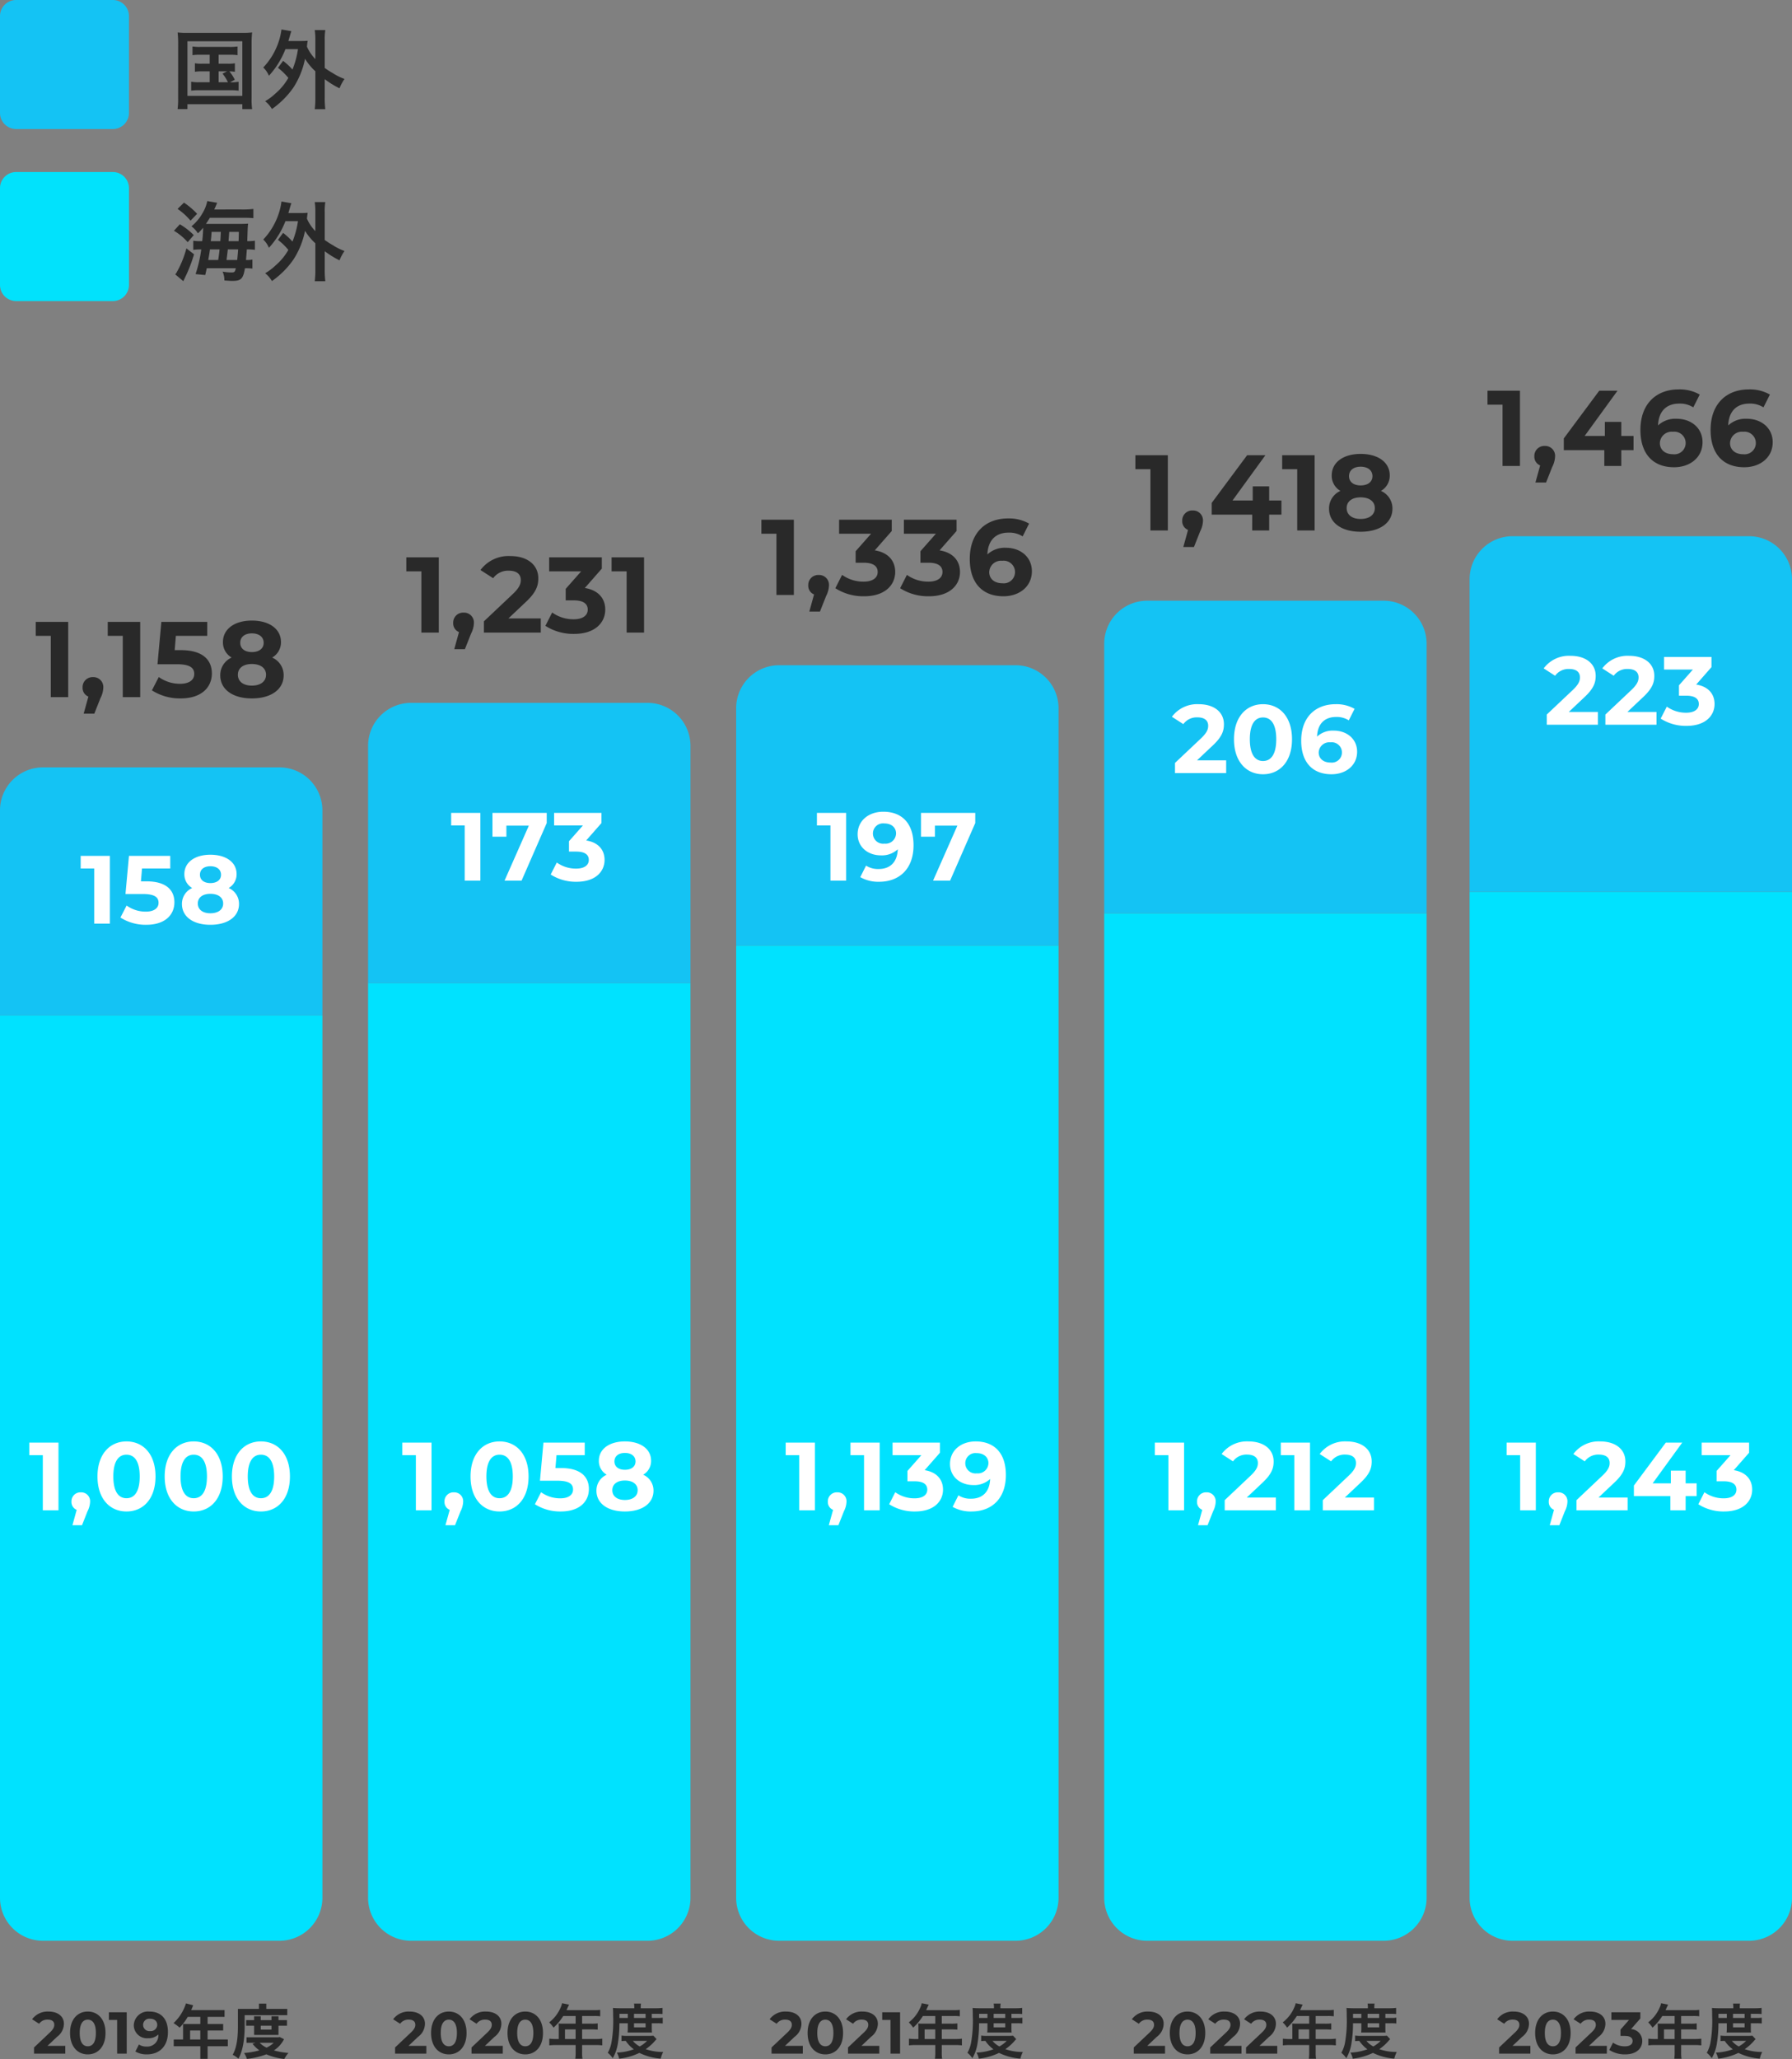 <svg xmlns="http://www.w3.org/2000/svg" width="333.5" height="382.99" viewBox="0 0 333.5 382.99">
  <rect x="0" y="0" width="333.5" height="382.99" fill="#808080" stroke="none"/>
  <g id="number-of-patent-rights-held-sp" transform="translate(-12183 -15850.895)">
    <path id="パス_28318" data-name="パス 28318" d="M-21.164-1.452l1.771-1.672a3.072,3.072,0,0,0,1.287-2.431c0-1.4-1.144-2.277-2.86-2.277A3.576,3.576,0,0,0-24.024-6.4l1.3.836a1.883,1.883,0,0,1,1.595-.77c.814,0,1.232.352,1.232.957,0,.374-.121.77-.8,1.419l-2.97,2.805V0h5.819V-1.452Zm7.5,1.584c1.9,0,3.3-1.441,3.3-3.982s-1.4-3.982-3.3-3.982-3.3,1.441-3.3,3.982S-15.554.132-13.662.132Zm0-1.507c-.88,0-1.5-.726-1.5-2.475s.616-2.475,1.5-2.475,1.507.726,1.507,2.475S-12.771-1.375-13.662-1.375ZM-9.735-7.7v1.43H-8.2V0h1.782V-7.7Zm7.546-.132A2.647,2.647,0,0,0-5.1-5.269a2.442,2.442,0,0,0,2.651,2.4A2.631,2.631,0,0,0-.539-3.564,2.053,2.053,0,0,1-2.706-1.32a2.49,2.49,0,0,1-1.441-.385L-4.807-.4A4.116,4.116,0,0,0-2.673.132c2.332,0,3.927-1.485,3.927-4.147C1.254-6.5-.055-7.832-2.189-7.832Zm.132,3.63A1.161,1.161,0,0,1-3.366-5.357,1.151,1.151,0,0,1-2.079-6.5c.847,0,1.342.484,1.342,1.144A1.2,1.2,0,0,1-2.057-4.2ZM5.379-2.64V-4.312h1.9V-2.64Zm7.018,0H8.635V-4.312h2.9v-1.21h-2.9v-1.32h3.157V-8.107H5.577a7.023,7.023,0,0,0,.363-.9L4.609-9.35A8.483,8.483,0,0,1,2.3-5.687a10.124,10.124,0,0,1,1.133.847,9.886,9.886,0,0,0,1.5-2H7.282v1.32H4.07V-2.64H2.332v1.254h4.95V.968H8.635V-1.386H12.4Zm3.135-4.521h7.931V-8.327H19.558v-.979H18.194v.979H14.278v3.08c0,1.606-.066,3.894-.979,5.456a4.763,4.763,0,0,1,1.067.715c1-1.694,1.166-4.389,1.166-6.171ZM20.526-5.2v.726h-2V-5.2Zm1.3,1.716V-5.2h1.584V-6.237H21.824v-.726h-1.3v.726h-2v-.726H17.292v.726H15.807V-5.2h1.485v1.716Zm-.891,1.463a5,5,0,0,1-1.32.9,4.4,4.4,0,0,1-1.287-.9ZM22.044-3.1l-.231.055H15.884v1.023h1.639l-.517.187A5.555,5.555,0,0,0,18.271-.616a14.924,14.924,0,0,1-2.849.495,4.411,4.411,0,0,1,.528,1.1A14.909,14.909,0,0,0,19.569.121,11.616,11.616,0,0,0,22.913.99a5.211,5.211,0,0,1,.77-1.122,14.54,14.54,0,0,1-2.706-.473A5.394,5.394,0,0,0,22.858-2.7Z" transform="translate(12213 16232.895)" fill="#292929"/>
    <path id="パス_28319" data-name="パス 28319" d="M-23.35-14v2.6h2.8V0h3.24V-14ZM-12.69-3.72A1.853,1.853,0,0,0-14.63-1.8,1.735,1.735,0,0,0-13.55-.1l-.88,3.18h1.98L-11.31.2a4.65,4.65,0,0,0,.54-2A1.837,1.837,0,0,0-12.69-3.72ZM-9.95-14v2.6h2.8V0h3.24V-14ZM3.65-8.74H2.51l.22-2.66H8.57V-14H.03L-.69-6.12H2.89c2.54,0,3.26.72,3.26,1.82,0,1.14-1,1.82-2.62,1.82A6.738,6.738,0,0,1-.45-3.74L-1.73-1.26A9.674,9.674,0,0,0,3.61.24c4,0,5.82-2.16,5.82-4.64S7.79-8.74,3.65-8.74Zm17,1.38a3.251,3.251,0,0,0,1.64-2.88c0-2.46-2.2-4-5.42-4-3.18,0-5.38,1.54-5.38,4a3.234,3.234,0,0,0,1.62,2.88,3.559,3.559,0,0,0-2.12,3.3c0,2.64,2.34,4.3,5.88,4.3,3.56,0,5.92-1.66,5.92-4.3A3.546,3.546,0,0,0,20.65-7.36Zm-3.78-4.5c1.32,0,2.2.66,2.2,1.76,0,1.06-.86,1.72-2.2,1.72-1.32,0-2.16-.66-2.16-1.72C14.71-11.2,15.57-11.86,16.87-11.86Zm0,9.72c-1.6,0-2.6-.78-2.6-2.02s1-2,2.6-2c1.62,0,2.64.76,2.64,2S18.49-2.14,16.87-2.14Z" transform="translate(12213 15980.567)" fill="#292929"/>
    <path id="パス_28320" data-name="パス 28320" d="M0,0H60V164.131a8,8,0,0,1-8,8H8a8,8,0,0,1-8-8Z" transform="translate(12183 16039.764)" fill="#00e2ff"/>
    <path id="パス_28321" data-name="パス 28321" d="M8,0H52a8,8,0,0,1,8,8V46.131H0V8A8,8,0,0,1,8,0Z" transform="translate(12183 15993.633)" fill="#14c3f4"/>
    <path id="パス_28322" data-name="パス 28322" d="M-14.985-12.6v2.34h2.52V0h2.916V-12.6Zm12.24,4.734H-3.771l.2-2.394H1.683V-12.6H-6l-.648,7.092h3.222c2.286,0,2.934.648,2.934,1.638,0,1.026-.9,1.638-2.358,1.638A6.064,6.064,0,0,1-6.435-3.366L-7.587-1.134A8.707,8.707,0,0,0-2.781.216c3.6,0,5.238-1.944,5.238-4.176S.981-7.866-2.745-7.866Zm15.3,1.242a2.926,2.926,0,0,0,1.476-2.592c0-2.214-1.98-3.6-4.878-3.6-2.862,0-4.842,1.386-4.842,3.6A2.91,2.91,0,0,0,5.769-6.624a3.2,3.2,0,0,0-1.908,2.97c0,2.376,2.106,3.87,5.292,3.87,3.2,0,5.328-1.494,5.328-3.87A3.191,3.191,0,0,0,12.555-6.624Zm-3.4-4.05c1.188,0,1.98.594,1.98,1.584,0,.954-.774,1.548-1.98,1.548-1.188,0-1.944-.594-1.944-1.548C7.209-10.08,7.983-10.674,9.153-10.674Zm0,8.748c-1.44,0-2.34-.7-2.34-1.818s.9-1.8,2.34-1.8c1.458,0,2.376.684,2.376,1.8S10.611-1.926,9.153-1.926Z" transform="translate(12213 16022.698)" fill="#fff"/>
    <path id="パス_28323" data-name="パス 28323" d="M-24.552-12.6v2.34h2.52V0h2.916V-12.6Zm9.594,9.252A1.668,1.668,0,0,0-16.7-1.62a1.562,1.562,0,0,0,.972,1.53l-.792,2.862h1.782L-13.716.18a4.185,4.185,0,0,0,.486-1.8A1.654,1.654,0,0,0-14.958-3.348Zm8.5,3.564c3.114,0,5.4-2.358,5.4-6.516s-2.286-6.516-5.4-6.516c-3.1,0-5.4,2.358-5.4,6.516S-9.558.216-6.462.216Zm0-2.466C-7.9-2.25-8.91-3.438-8.91-6.3s1.008-4.05,2.448-4.05C-5-10.35-4-9.162-4-6.3S-5-2.25-6.462-2.25ZM6.048.216c3.114,0,5.4-2.358,5.4-6.516s-2.286-6.516-5.4-6.516c-3.1,0-5.4,2.358-5.4,6.516S2.952.216,6.048.216Zm0-2.466C4.608-2.25,3.6-3.438,3.6-6.3s1.008-4.05,2.448-4.05c1.458,0,2.466,1.188,2.466,4.05S7.506-2.25,6.048-2.25ZM18.558.216c3.114,0,5.4-2.358,5.4-6.516s-2.286-6.516-5.4-6.516c-3.1,0-5.4,2.358-5.4,6.516S15.462.216,18.558.216Zm0-2.466c-1.44,0-2.448-1.188-2.448-4.05s1.008-4.05,2.448-4.05c1.458,0,2.466,1.188,2.466,4.05S20.016-2.25,18.558-2.25Z" transform="translate(12213 16131.829)" fill="#fff"/>
    <path id="パス_28324" data-name="パス 28324" d="M-22.473-1.452-20.7-3.124a3.072,3.072,0,0,0,1.287-2.431c0-1.4-1.144-2.277-2.86-2.277A3.576,3.576,0,0,0-25.333-6.4l1.3.836a1.883,1.883,0,0,1,1.595-.77c.814,0,1.232.352,1.232.957,0,.374-.121.77-.8,1.419l-2.97,2.805V0h5.819V-1.452Zm7.5,1.584c1.9,0,3.3-1.441,3.3-3.982s-1.4-3.982-3.3-3.982-3.3,1.441-3.3,3.982S-16.863.132-14.971.132Zm0-1.507c-.88,0-1.5-.726-1.5-2.475s.616-2.475,1.5-2.475,1.507.726,1.507,2.475S-14.08-1.375-14.971-1.375Zm6.721-.077,1.771-1.672A3.072,3.072,0,0,0-5.192-5.555c0-1.4-1.144-2.277-2.86-2.277A3.576,3.576,0,0,0-11.11-6.4l1.3.836a1.883,1.883,0,0,1,1.6-.77c.814,0,1.232.352,1.232.957,0,.374-.121.77-.8,1.419l-2.97,2.805V0h5.819V-1.452ZM-.748.132c1.9,0,3.3-1.441,3.3-3.982s-1.4-3.982-3.3-3.982-3.3,1.441-3.3,3.982S-2.64.132-.748.132Zm0-1.507c-.88,0-1.5-.726-1.5-2.475s.616-2.475,1.5-2.475S.759-5.6.759-3.85.143-1.375-.748-1.375ZM5.489-2.728H4.928a9.219,9.219,0,0,1-1.2-.066V-1.54a9.46,9.46,0,0,1,1.2-.066h3.7V-.253a8.017,8.017,0,0,1-.066,1.2H9.9A6.624,6.624,0,0,1,9.834-.231V-1.606h2.552a9.338,9.338,0,0,1,1.2.066V-2.794a8.985,8.985,0,0,1-1.2.066H9.834V-4.51h1.8a10.352,10.352,0,0,1,1.1.044V-5.632a8.075,8.075,0,0,1-1.133.055H9.834v-1.43h2.244a8.1,8.1,0,0,1,1.122.055v-1.2a7.811,7.811,0,0,1-1.122.055H6.93c.2-.429.308-.66.319-.693.077-.165.1-.2.165-.33L6.1-9.383a3.177,3.177,0,0,1-.264.8A6.828,6.828,0,0,1,3.7-5.819a4.815,4.815,0,0,1,.814.979A10.143,10.143,0,0,0,6.325-7.007h2.3v1.43h-2.4c-.3,0-.539-.011-.77-.033a6.039,6.039,0,0,1,.033.638Zm1.155,0V-4.51h1.98v1.782ZM18.337-5.654V-4.62a6.486,6.486,0,0,1-.044.693c.2-.011.341-.011.77-.011h3.058c.44,0,.462,0,.715.011A6.084,6.084,0,0,1,22.8-4.62V-5.654h1.056a6.964,6.964,0,0,1,.979.044V-6.7a5.943,5.943,0,0,1-.979.055H22.8v-.77h.847a11.361,11.361,0,0,1,1.155.044V-8.514a9.939,9.939,0,0,1-1.331.066H20.746v-.231a2.644,2.644,0,0,1,.055-.638H19.492a3.7,3.7,0,0,1,.055.627v.242H16.808c-.473,0-.858-.022-1.243-.055.033.4.044.682.044,1.5a23.465,23.465,0,0,1-.319,4.961,5.958,5.958,0,0,1-.682,1.881A4.545,4.545,0,0,1,15.532.847a7.92,7.92,0,0,0,.935-2.618,22.817,22.817,0,0,0,.308-3.883Zm-1.551-.99v-.77h1.551v.77Zm2.706,0v-.77h2.156v.77Zm0,.99h2.156v.759H19.492ZM23.1-3.344c-.264.022-.462.033-.913.033H18.348a7.646,7.646,0,0,1-1.177-.055v1.034c.231-.022.4-.033.781-.044a6.378,6.378,0,0,0,1.5,1.562A10.4,10.4,0,0,1,16.3-.2,3.741,3.741,0,0,1,16.731.935,11.849,11.849,0,0,0,20.493-.143,10.928,10.928,0,0,0,24.464.924a5.38,5.38,0,0,1,.462-1.243A9.667,9.667,0,0,1,21.67-.836a9.006,9.006,0,0,0,1.815-1.65c.1-.11.11-.121.209-.22Zm-1.177.968a6.2,6.2,0,0,1-1.364,1.034,4.317,4.317,0,0,1-1.276-1.034Z" transform="translate(12281.5 16232.895)" fill="#292929"/>
    <path id="パス_28325" data-name="パス 28325" d="M-22.88-14v2.6h2.8V0h3.24V-14ZM-12.22-3.72A1.853,1.853,0,0,0-14.16-1.8,1.735,1.735,0,0,0-13.08-.1l-.88,3.18h1.98L-10.84.2a4.65,4.65,0,0,0,.54-2A1.837,1.837,0,0,0-12.22-3.72Zm8.34,1.08L-.66-5.68C1.3-7.5,1.68-8.74,1.68-10.1c0-2.54-2.08-4.14-5.2-4.14a6.5,6.5,0,0,0-5.56,2.6l2.36,1.52a3.423,3.423,0,0,1,2.9-1.4c1.48,0,2.24.64,2.24,1.74,0,.68-.22,1.4-1.46,2.58l-5.4,5.1V0H2.14V-2.64ZM10.34-8.3l3.16-3.6V-14H3.7v2.6H9.66L6.78-8.14V-6H8.26c1.84,0,2.62.66,2.62,1.72,0,1.14-1,1.8-2.62,1.8a6.8,6.8,0,0,1-4-1.26L3-1.26A9.626,9.626,0,0,0,8.34.24c3.98,0,5.8-2.16,5.8-4.52C14.14-6.34,12.86-7.9,10.34-8.3ZM15.32-14v2.6h2.8V0h3.24V-14Z" transform="translate(12281.5 15968.567)" fill="#292929"/>
    <path id="パス_28326" data-name="パス 28326" d="M0,0H60V170.131a8,8,0,0,1-8,8H8a8,8,0,0,1-8-8Z" transform="translate(12251.5 16033.764)" fill="#00e2ff"/>
    <path id="パス_28327" data-name="パス 28327" d="M8,0H52a8,8,0,0,1,8,8V52.131H0V8A8,8,0,0,1,8,0Z" transform="translate(12251.5 15981.633)" fill="#14c3f4"/>
    <path id="パス_28328" data-name="パス 28328" d="M-14.535-12.6v2.34h2.52V0H-9.1V-12.6Zm7.686,0v4.428h2.592v-2.052H-.081L-4.6,0h3.168l4.68-10.71V-12.6ZM10.593-7.47l2.844-3.24V-12.6H4.617v2.34H9.981L7.389-7.326V-5.4H8.721c1.656,0,2.358.594,2.358,1.548,0,1.026-.9,1.62-2.358,1.62a6.119,6.119,0,0,1-3.6-1.134L3.987-1.134A8.663,8.663,0,0,0,8.793.216c3.582,0,5.22-1.944,5.22-4.068C14.013-5.706,12.861-7.11,10.593-7.47Z" transform="translate(12281.5 16014.698)" fill="#fff"/>
    <path id="パス_28329" data-name="パス 28329" d="M-23.625-12.6v2.34h2.52V0h2.916V-12.6Zm9.594,9.252A1.668,1.668,0,0,0-15.777-1.62a1.562,1.562,0,0,0,.972,1.53L-15.6,2.772h1.782L-12.789.18a4.185,4.185,0,0,0,.486-1.8A1.654,1.654,0,0,0-14.031-3.348Zm8.5,3.564c3.114,0,5.4-2.358,5.4-6.516s-2.286-6.516-5.4-6.516c-3.1,0-5.4,2.358-5.4,6.516S-8.631.216-5.535.216Zm0-2.466c-1.44,0-2.448-1.188-2.448-4.05s1.008-4.05,2.448-4.05c1.458,0,2.466,1.188,2.466,4.05S-4.077-2.25-5.535-2.25ZM5.895-7.866H4.869l.2-2.394h5.256V-12.6H2.637L1.989-5.508H5.211c2.286,0,2.934.648,2.934,1.638,0,1.026-.9,1.638-2.358,1.638A6.064,6.064,0,0,1,2.2-3.366L1.053-1.134A8.707,8.707,0,0,0,5.859.216c3.6,0,5.238-1.944,5.238-4.176S9.621-7.866,5.895-7.866Zm15.3,1.242a2.926,2.926,0,0,0,1.476-2.592c0-2.214-1.98-3.6-4.878-3.6-2.862,0-4.842,1.386-4.842,3.6a2.91,2.91,0,0,0,1.458,2.592A3.2,3.2,0,0,0,12.5-3.654c0,2.376,2.106,3.87,5.292,3.87,3.2,0,5.328-1.494,5.328-3.87A3.191,3.191,0,0,0,21.195-6.624Zm-3.4-4.05c1.188,0,1.98.594,1.98,1.584,0,.954-.774,1.548-1.98,1.548-1.188,0-1.944-.594-1.944-1.548C15.849-10.08,16.623-10.674,17.793-10.674Zm0,8.748c-1.44,0-2.34-.7-2.34-1.818s.9-1.8,2.34-1.8c1.458,0,2.376.684,2.376,1.8S19.251-1.926,17.793-1.926Z" transform="translate(12281.5 16131.829)" fill="#fff"/>
    <path id="パス_28330" data-name="パス 28330" d="M-20.906-1.452l1.771-1.672a3.072,3.072,0,0,0,1.287-2.431c0-1.4-1.144-2.277-2.86-2.277A3.576,3.576,0,0,0-23.766-6.4l1.3.836a1.883,1.883,0,0,1,1.595-.77c.814,0,1.232.352,1.232.957,0,.374-.121.77-.8,1.419l-2.97,2.805V0h5.819V-1.452ZM-13.4.132c1.9,0,3.3-1.441,3.3-3.982s-1.4-3.982-3.3-3.982-3.3,1.441-3.3,3.982S-15.3.132-13.4.132Zm0-1.507c-.88,0-1.5-.726-1.5-2.475s.616-2.475,1.5-2.475S-11.9-5.6-11.9-3.85-12.512-1.375-13.4-1.375Zm6.721-.077,1.771-1.672A3.072,3.072,0,0,0-3.625-5.555c0-1.4-1.144-2.277-2.86-2.277A3.576,3.576,0,0,0-9.543-6.4l1.3.836a1.883,1.883,0,0,1,1.6-.77c.814,0,1.232.352,1.232.957,0,.374-.121.77-.8,1.419l-2.97,2.805V0h5.819V-1.452ZM-2.811-7.7v1.43h1.54V0H.511V-7.7ZM3.921-2.728H3.361a9.219,9.219,0,0,1-1.2-.066V-1.54a9.46,9.46,0,0,1,1.2-.066h3.7V-.253a8.017,8.017,0,0,1-.066,1.2H8.333A6.624,6.624,0,0,1,8.267-.231V-1.606h2.552a9.338,9.338,0,0,1,1.2.066V-2.794a8.985,8.985,0,0,1-1.2.066H8.267V-4.51h1.8a10.352,10.352,0,0,1,1.1.044V-5.632a8.075,8.075,0,0,1-1.133.055H8.267v-1.43H10.51a8.1,8.1,0,0,1,1.122.055v-1.2A7.811,7.811,0,0,1,10.51-8.1H5.363c.2-.429.308-.66.319-.693.077-.165.1-.2.165-.33L4.537-9.383a3.177,3.177,0,0,1-.264.8A6.828,6.828,0,0,1,2.128-5.819a4.815,4.815,0,0,1,.814.979A10.143,10.143,0,0,0,4.758-7.007h2.3v1.43h-2.4c-.3,0-.539-.011-.77-.033a6.039,6.039,0,0,1,.033.638Zm1.155,0V-4.51h1.98v1.782ZM16.77-5.654V-4.62a6.486,6.486,0,0,1-.044.693c.2-.011.341-.011.77-.011h3.058c.44,0,.462,0,.715.011a6.084,6.084,0,0,1-.033-.693V-5.654h1.056a6.964,6.964,0,0,1,.979.044V-6.7a5.943,5.943,0,0,1-.979.055H21.236v-.77h.847a11.361,11.361,0,0,1,1.155.044V-8.514a9.939,9.939,0,0,1-1.331.066H19.179v-.231a2.644,2.644,0,0,1,.055-.638H17.924a3.7,3.7,0,0,1,.055.627v.242H15.241c-.473,0-.858-.022-1.243-.055.033.4.044.682.044,1.5a23.465,23.465,0,0,1-.319,4.961,5.958,5.958,0,0,1-.682,1.881A4.545,4.545,0,0,1,13.965.847,7.92,7.92,0,0,0,14.9-1.771a22.817,22.817,0,0,0,.308-3.883Zm-1.551-.99v-.77H16.77v.77Zm2.706,0v-.77h2.156v.77Zm0,.99h2.156v.759H17.924Zm3.608,2.31c-.264.022-.462.033-.913.033H16.781A7.646,7.646,0,0,1,15.6-3.366v1.034c.231-.022.4-.033.781-.044a6.378,6.378,0,0,0,1.5,1.562A10.4,10.4,0,0,1,14.735-.2,3.741,3.741,0,0,1,15.164.935,11.849,11.849,0,0,0,18.926-.143,10.928,10.928,0,0,0,22.9.924a5.38,5.38,0,0,1,.462-1.243A9.667,9.667,0,0,1,20.1-.836a9.006,9.006,0,0,0,1.815-1.65c.1-.11.11-.121.209-.22Zm-1.177.968a6.2,6.2,0,0,1-1.364,1.034,4.317,4.317,0,0,1-1.276-1.034Z" transform="translate(12350 16232.895)" fill="#292929"/>
    <path id="パス_28331" data-name="パス 28331" d="M-25.3-14v2.6h2.8V0h3.24V-14ZM-14.64-3.72A1.853,1.853,0,0,0-16.58-1.8,1.735,1.735,0,0,0-15.5-.1l-.88,3.18h1.98L-13.26.2a4.65,4.65,0,0,0,.54-2A1.837,1.837,0,0,0-14.64-3.72ZM-4.2-8.3l3.16-3.6V-14h-9.8v2.6h5.96L-7.76-8.14V-6h1.48c1.84,0,2.62.66,2.62,1.72,0,1.14-1,1.8-2.62,1.8a6.8,6.8,0,0,1-4-1.26l-1.26,2.48A9.626,9.626,0,0,0-6.2.24C-2.22.24-.4-1.92-.4-4.28-.4-6.34-1.68-7.9-4.2-8.3Zm12.06,0,3.16-3.6V-14H1.22v2.6H7.18L4.3-8.14V-6H5.78C7.62-6,8.4-5.34,8.4-4.28c0,1.14-1,1.8-2.62,1.8a6.8,6.8,0,0,1-4-1.26L.52-1.26A9.626,9.626,0,0,0,5.86.24c3.98,0,5.8-2.16,5.8-4.52C11.66-6.34,10.38-7.9,7.86-8.3Zm12.36-.48a4.725,4.725,0,0,0-3.46,1.24c.1-2.68,1.6-4.06,3.94-4.06a4.611,4.611,0,0,1,2.62.7l1.2-2.38a7.559,7.559,0,0,0-3.9-.96c-4.22,0-7.14,2.7-7.14,7.54,0,4.52,2.4,6.94,6.26,6.94,2.96,0,5.3-1.8,5.3-4.66C25.04-7.06,22.92-8.78,20.22-8.78Zm-.66,6.6c-1.56,0-2.46-.88-2.46-2.08a2.19,2.19,0,0,1,2.42-2.1,2.111,2.111,0,0,1,2.38,2.1A2.093,2.093,0,0,1,19.56-2.18Z" transform="translate(12350 15961.567)" fill="#292929"/>
    <path id="パス_28332" data-name="パス 28332" d="M0,0H60V177.131a8,8,0,0,1-8,8H8a8,8,0,0,1-8-8Z" transform="translate(12320 16026.764)" fill="#00e2ff"/>
    <path id="パス_28333" data-name="パス 28333" d="M8,0H52a8,8,0,0,1,8,8V52.131H0V8A8,8,0,0,1,8,0Z" transform="translate(12320 15974.633)" fill="#14c3f4"/>
    <path id="パス_28334" data-name="パス 28334" d="M-14.967-12.6v2.34h2.52V0h2.916V-12.6Zm12.348-.216c-2.664,0-4.77,1.62-4.77,4.194,0,2.376,1.908,3.924,4.338,3.924A4.306,4.306,0,0,0,.081-5.832C-.009-3.4-1.377-2.16-3.465-2.16a4.075,4.075,0,0,1-2.358-.63L-6.9-.648A6.735,6.735,0,0,0-3.411.216c3.816,0,6.426-2.43,6.426-6.786C3.015-10.638.873-12.816-2.619-12.816Zm.216,5.94a1.9,1.9,0,0,1-2.142-1.89,1.884,1.884,0,0,1,2.106-1.872c1.386,0,2.2.792,2.2,1.872A1.955,1.955,0,0,1-2.4-6.876ZM4.4-12.6v4.428H6.993v-2.052h4.176L6.651,0H9.819L14.5-10.71V-12.6Z" transform="translate(12350 16014.698)" fill="#fff"/>
    <path id="パス_28335" data-name="パス 28335" d="M-20.781-12.6v2.34h2.52V0h2.916V-12.6Zm9.594,9.252A1.668,1.668,0,0,0-12.933-1.62a1.562,1.562,0,0,0,.972,1.53l-.792,2.862h1.782L-9.945.18a4.185,4.185,0,0,0,.486-1.8A1.654,1.654,0,0,0-11.187-3.348ZM-8.721-12.6v2.34H-6.2V0h2.916V-12.6ZM5.085-7.47l2.844-3.24V-12.6H-.891v2.34H4.473L1.881-7.326V-5.4H3.213c1.656,0,2.358.594,2.358,1.548,0,1.026-.9,1.62-2.358,1.62a6.119,6.119,0,0,1-3.6-1.134L-1.521-1.134A8.663,8.663,0,0,0,3.285.216C6.867.216,8.5-1.728,8.5-3.852,8.5-5.706,7.353-7.11,5.085-7.47Zm9.486-5.346c-2.664,0-4.77,1.62-4.77,4.194C9.8-6.246,11.709-4.7,14.139-4.7a4.306,4.306,0,0,0,3.132-1.134c-.09,2.43-1.458,3.672-3.546,3.672a4.075,4.075,0,0,1-2.358-.63L10.287-.648a6.735,6.735,0,0,0,3.492.864C17.6.216,20.2-2.214,20.2-6.57,20.2-10.638,18.063-12.816,14.571-12.816Zm.216,5.94a1.9,1.9,0,0,1-2.142-1.89,1.884,1.884,0,0,1,2.106-1.872c1.386,0,2.2.792,2.2,1.872A1.955,1.955,0,0,1,14.787-6.876Z" transform="translate(12350 16131.829)" fill="#fff"/>
    <path id="パス_28316" data-name="パス 28316" d="M-21.994-1.452l1.771-1.672a3.072,3.072,0,0,0,1.287-2.431c0-1.4-1.144-2.277-2.86-2.277A3.576,3.576,0,0,0-24.854-6.4l1.3.836a1.883,1.883,0,0,1,1.595-.77c.814,0,1.232.352,1.232.957,0,.374-.121.77-.8,1.419L-24.5-1.155V0h5.819V-1.452Zm7.5,1.584c1.9,0,3.3-1.441,3.3-3.982s-1.4-3.982-3.3-3.982-3.3,1.441-3.3,3.982S-16.385.132-14.493.132Zm0-1.507c-.88,0-1.5-.726-1.5-2.475s.616-2.475,1.5-2.475,1.507.726,1.507,2.475S-13.6-1.375-14.493-1.375Zm6.721-.077L-6-3.124A3.072,3.072,0,0,0-4.714-5.555c0-1.4-1.144-2.277-2.86-2.277A3.576,3.576,0,0,0-10.632-6.4l1.3.836a1.883,1.883,0,0,1,1.6-.77c.814,0,1.232.352,1.232.957,0,.374-.121.77-.8,1.419l-2.97,2.805V0h5.819V-1.452Zm6.666,0L.666-3.124A3.072,3.072,0,0,0,1.953-5.555c0-1.4-1.144-2.277-2.86-2.277A3.576,3.576,0,0,0-3.965-6.4l1.3.836a1.883,1.883,0,0,1,1.6-.77c.814,0,1.232.352,1.232.957,0,.374-.121.77-.8,1.419l-2.97,2.805V0H2.206V-1.452ZM5.011-2.728H4.45a9.219,9.219,0,0,1-1.2-.066V-1.54a9.46,9.46,0,0,1,1.2-.066h3.7V-.253A8.017,8.017,0,0,1,8.08.946H9.422A6.624,6.624,0,0,1,9.356-.231V-1.606h2.552a9.338,9.338,0,0,1,1.2.066V-2.794a8.985,8.985,0,0,1-1.2.066H9.356V-4.51h1.8a10.352,10.352,0,0,1,1.1.044V-5.632a8.075,8.075,0,0,1-1.133.055H9.356v-1.43H11.6a8.1,8.1,0,0,1,1.122.055v-1.2A7.811,7.811,0,0,1,11.6-8.1H6.452c.2-.429.308-.66.319-.693.077-.165.1-.2.165-.33L5.627-9.383a3.177,3.177,0,0,1-.264.8A6.828,6.828,0,0,1,3.218-5.819a4.815,4.815,0,0,1,.814.979A10.143,10.143,0,0,0,5.847-7.007h2.3v1.43h-2.4c-.3,0-.539-.011-.77-.033a6.039,6.039,0,0,1,.033.638Zm1.155,0V-4.51h1.98v1.782ZM17.858-5.654V-4.62a6.486,6.486,0,0,1-.044.693c.2-.011.341-.011.77-.011h3.058c.44,0,.462,0,.715.011a6.084,6.084,0,0,1-.033-.693V-5.654h1.056a6.964,6.964,0,0,1,.979.044V-6.7a5.943,5.943,0,0,1-.979.055H22.324v-.77h.847a11.361,11.361,0,0,1,1.155.044V-8.514A9.939,9.939,0,0,1,23-8.448H20.267v-.231a2.644,2.644,0,0,1,.055-.638H19.014a3.7,3.7,0,0,1,.055.627v.242H16.33c-.473,0-.858-.022-1.243-.055.033.4.044.682.044,1.5a23.465,23.465,0,0,1-.319,4.961,5.958,5.958,0,0,1-.682,1.881A4.545,4.545,0,0,1,15.053.847a7.92,7.92,0,0,0,.935-2.618A22.817,22.817,0,0,0,16.3-5.654Zm-1.551-.99v-.77h1.551v.77Zm2.706,0v-.77h2.156v.77Zm0,.99h2.156v.759H19.014Zm3.608,2.31c-.264.022-.462.033-.913.033H17.869a7.646,7.646,0,0,1-1.177-.055v1.034c.231-.022.4-.033.781-.044a6.378,6.378,0,0,0,1.5,1.562A10.4,10.4,0,0,1,15.823-.2,3.741,3.741,0,0,1,16.252.935,11.849,11.849,0,0,0,20.014-.143,10.928,10.928,0,0,0,23.986.924a5.38,5.38,0,0,1,.462-1.243,9.667,9.667,0,0,1-3.256-.517,9.006,9.006,0,0,0,1.815-1.65c.1-.11.11-.121.209-.22Zm-1.177.968A6.2,6.2,0,0,1,20.08-1.342,4.317,4.317,0,0,1,18.8-2.376Z" transform="translate(12418.5 16232.895)" fill="#292929"/>
    <path id="パス_28336" data-name="パス 28336" d="M-24.2-14v2.6h2.8V0h3.24V-14ZM-13.54-3.72A1.853,1.853,0,0,0-15.48-1.8,1.735,1.735,0,0,0-14.4-.1l-.88,3.18h1.98L-12.16.2a4.65,4.65,0,0,0,.54-2A1.837,1.837,0,0,0-13.54-3.72ZM2.98-5.58H.7V-8.2H-2.36v2.62H-6.12L0-14H-3.4L-10-5.12v2.18h7.54V0H.7V-2.94H2.98ZM3.12-14v2.6h2.8V0H9.16V-14ZM21.5-7.36a3.251,3.251,0,0,0,1.64-2.88c0-2.46-2.2-4-5.42-4-3.18,0-5.38,1.54-5.38,4a3.234,3.234,0,0,0,1.62,2.88,3.559,3.559,0,0,0-2.12,3.3c0,2.64,2.34,4.3,5.88,4.3,3.56,0,5.92-1.66,5.92-4.3A3.546,3.546,0,0,0,21.5-7.36Zm-3.78-4.5c1.32,0,2.2.66,2.2,1.76,0,1.06-.86,1.72-2.2,1.72-1.32,0-2.16-.66-2.16-1.72C15.56-11.2,16.42-11.86,17.72-11.86Zm0,9.72c-1.6,0-2.6-.78-2.6-2.02s1-2,2.6-2c1.62,0,2.64.76,2.64,2S19.34-2.14,17.72-2.14Z" transform="translate(12418.5 15949.567)" fill="#292929"/>
    <path id="パス_28337" data-name="パス 28337" d="M0,0H60V183.131a8,8,0,0,1-8,8H8a8,8,0,0,1-8-8Z" transform="translate(12388.5 16020.764)" fill="#00e2ff"/>
    <path id="パス_28338" data-name="パス 28338" d="M8,0H52a8,8,0,0,1,8,8V58.131H0V8A8,8,0,0,1,8,0Z" transform="translate(12388.5 15962.633)" fill="#14c3f4"/>
    <path id="パス_28339" data-name="パス 28339" d="M-12.726-2.376l2.9-2.736C-8.064-6.75-7.722-7.866-7.722-9.09c0-2.286-1.872-3.726-4.68-3.726a5.852,5.852,0,0,0-5,2.34l2.124,1.368a3.081,3.081,0,0,1,2.61-1.26c1.332,0,2.016.576,2.016,1.566,0,.612-.2,1.26-1.314,2.322l-4.86,4.59V0h9.522V-2.376ZM-.45.216c3.114,0,5.4-2.358,5.4-6.516s-2.286-6.516-5.4-6.516c-3.1,0-5.4,2.358-5.4,6.516S-3.546.216-.45.216Zm0-2.466C-1.89-2.25-2.9-3.438-2.9-6.3S-1.89-10.35-.45-10.35c1.458,0,2.466,1.188,2.466,4.05S1.008-2.25-.45-2.25ZM12.726-7.9A4.253,4.253,0,0,0,9.612-6.786c.09-2.412,1.44-3.654,3.546-3.654a4.15,4.15,0,0,1,2.358.63l1.08-2.142a6.8,6.8,0,0,0-3.51-.864c-3.8,0-6.426,2.43-6.426,6.786C6.66-1.962,8.82.216,12.294.216c2.664,0,4.77-1.62,4.77-4.194C17.064-6.354,15.156-7.9,12.726-7.9Zm-.594,5.94c-1.4,0-2.214-.792-2.214-1.872A1.971,1.971,0,0,1,12.1-5.724a1.9,1.9,0,0,1,2.142,1.89A1.884,1.884,0,0,1,12.132-1.962Z" transform="translate(12418.5 15994.698)" fill="#fff"/>
    <path id="パス_28340" data-name="パス 28340" d="M-20.574-12.6v2.34h2.52V0h2.916V-12.6Zm9.594,9.252A1.668,1.668,0,0,0-12.726-1.62a1.562,1.562,0,0,0,.972,1.53l-.792,2.862h1.782L-9.738.18a4.185,4.185,0,0,0,.486-1.8A1.654,1.654,0,0,0-10.98-3.348Zm7.506.972,2.9-2.736C1.188-6.75,1.53-7.866,1.53-9.09c0-2.286-1.872-3.726-4.68-3.726a5.852,5.852,0,0,0-5,2.34L-6.03-9.108a3.081,3.081,0,0,1,2.61-1.26c1.332,0,2.016.576,2.016,1.566,0,.612-.2,1.26-1.314,2.322l-4.86,4.59V0H1.944V-2.376ZM2.862-12.6v2.34h2.52V0H8.3V-12.6ZM14.778-2.376l2.9-2.736C19.44-6.75,19.782-7.866,19.782-9.09c0-2.286-1.872-3.726-4.68-3.726a5.852,5.852,0,0,0-5,2.34l2.124,1.368a3.081,3.081,0,0,1,2.61-1.26c1.332,0,2.016.576,2.016,1.566,0,.612-.2,1.26-1.314,2.322l-4.86,4.59V0H20.2V-2.376Z" transform="translate(12418.5 16131.829)" fill="#fff"/>
    <path id="パス_28317" data-name="パス 28317" d="M-22.005-1.452l1.771-1.672a3.072,3.072,0,0,0,1.287-2.431c0-1.4-1.144-2.277-2.86-2.277A3.576,3.576,0,0,0-24.865-6.4l1.3.836a1.883,1.883,0,0,1,1.595-.77c.814,0,1.232.352,1.232.957,0,.374-.121.77-.8,1.419l-2.97,2.805V0h5.819V-1.452ZM-14.5.132c1.9,0,3.3-1.441,3.3-3.982s-1.4-3.982-3.3-3.982-3.3,1.441-3.3,3.982S-16.4.132-14.5.132Zm0-1.507c-.88,0-1.5-.726-1.5-2.475s.616-2.475,1.5-2.475S-13-5.6-13-3.85-13.612-1.375-14.5-1.375Zm6.721-.077,1.771-1.672A3.072,3.072,0,0,0-4.724-5.555c0-1.4-1.144-2.277-2.86-2.277A3.576,3.576,0,0,0-10.642-6.4l1.3.836a1.883,1.883,0,0,1,1.6-.77c.814,0,1.232.352,1.232.957,0,.374-.121.77-.8,1.419l-2.97,2.805V0h5.819V-1.452ZM.039-4.565l1.738-1.98V-7.7h-5.39v1.43H-.335L-1.919-4.477V-3.3h.814c1.012,0,1.441.363,1.441.946,0,.627-.55.99-1.441.99a3.74,3.74,0,0,1-2.2-.693L-4-.693A5.294,5.294,0,0,0-1.061.132c2.189,0,3.19-1.188,3.19-2.486A2.187,2.187,0,0,0,.039-4.565ZM5.022-2.728H4.461a9.219,9.219,0,0,1-1.2-.066V-1.54a9.46,9.46,0,0,1,1.2-.066h3.7V-.253a8.017,8.017,0,0,1-.066,1.2H9.433A6.624,6.624,0,0,1,9.367-.231V-1.606h2.552a9.338,9.338,0,0,1,1.2.066V-2.794a8.985,8.985,0,0,1-1.2.066H9.367V-4.51h1.8a10.352,10.352,0,0,1,1.1.044V-5.632a8.075,8.075,0,0,1-1.133.055H9.367v-1.43h2.244a8.1,8.1,0,0,1,1.122.055v-1.2a7.811,7.811,0,0,1-1.122.055H6.463c.2-.429.308-.66.319-.693.077-.165.1-.2.165-.33L5.638-9.383a3.177,3.177,0,0,1-.264.8A6.828,6.828,0,0,1,3.229-5.819a4.815,4.815,0,0,1,.814.979A10.143,10.143,0,0,0,5.858-7.007h2.3v1.43h-2.4c-.3,0-.539-.011-.77-.033a6.039,6.039,0,0,1,.033.638Zm1.155,0V-4.51h1.98v1.782ZM17.869-5.654V-4.62a6.486,6.486,0,0,1-.044.693c.2-.011.341-.011.77-.011h3.058c.44,0,.462,0,.715.011a6.084,6.084,0,0,1-.033-.693V-5.654h1.056a6.964,6.964,0,0,1,.979.044V-6.7a5.943,5.943,0,0,1-.979.055H22.335v-.77h.847a11.361,11.361,0,0,1,1.155.044V-8.514a9.939,9.939,0,0,1-1.331.066H20.278v-.231a2.644,2.644,0,0,1,.055-.638H19.024a3.7,3.7,0,0,1,.055.627v.242H16.34c-.473,0-.858-.022-1.243-.055.033.4.044.682.044,1.5a23.465,23.465,0,0,1-.319,4.961A5.958,5.958,0,0,1,14.14-.165,4.545,4.545,0,0,1,15.064.847,7.92,7.92,0,0,0,16-1.771a22.817,22.817,0,0,0,.308-3.883Zm-1.551-.99v-.77h1.551v.77Zm2.706,0v-.77h2.156v.77Zm0,.99h2.156v.759H19.024Zm3.608,2.31c-.264.022-.462.033-.913.033H17.88A7.646,7.646,0,0,1,16.7-3.366v1.034c.231-.022.4-.033.781-.044a6.378,6.378,0,0,0,1.5,1.562A10.4,10.4,0,0,1,15.834-.2,3.741,3.741,0,0,1,16.263.935,11.849,11.849,0,0,0,20.025-.143,10.928,10.928,0,0,0,24,.924a5.38,5.38,0,0,1,.462-1.243A9.667,9.667,0,0,1,21.2-.836a9.006,9.006,0,0,0,1.815-1.65c.1-.11.11-.121.209-.22Zm-1.177.968a6.2,6.2,0,0,1-1.364,1.034,4.317,4.317,0,0,1-1.276-1.034Z" transform="translate(12486.5 16232.895)" fill="#292929"/>
    <path id="パス_28341" data-name="パス 28341" d="M-26.67-14v2.6h2.8V0h3.24V-14ZM-16.01-3.72A1.853,1.853,0,0,0-17.95-1.8,1.735,1.735,0,0,0-16.87-.1l-.88,3.18h1.98L-14.63.2a4.65,4.65,0,0,0,.54-2A1.837,1.837,0,0,0-16.01-3.72ZM.51-5.58H-1.77V-8.2H-4.83v2.62H-8.59L-2.47-14h-3.4l-6.6,8.88v2.18h7.54V0h3.16V-2.94H.51Zm8.02-3.2A4.725,4.725,0,0,0,5.07-7.54c.1-2.68,1.6-4.06,3.94-4.06a4.611,4.611,0,0,1,2.62.7l1.2-2.38a7.559,7.559,0,0,0-3.9-.96c-4.22,0-7.14,2.7-7.14,7.54C1.79-2.18,4.19.24,8.05.24c2.96,0,5.3-1.8,5.3-4.66C13.35-7.06,11.23-8.78,8.53-8.78Zm-.66,6.6c-1.56,0-2.46-.88-2.46-2.08a2.19,2.19,0,0,1,2.42-2.1,2.111,2.111,0,0,1,2.38,2.1A2.093,2.093,0,0,1,7.87-2.18Zm13.72-6.6a4.725,4.725,0,0,0-3.46,1.24c.1-2.68,1.6-4.06,3.94-4.06a4.611,4.611,0,0,1,2.62.7l1.2-2.38a7.559,7.559,0,0,0-3.9-.96c-4.22,0-7.14,2.7-7.14,7.54,0,4.52,2.4,6.94,6.26,6.94,2.96,0,5.3-1.8,5.3-4.66C26.41-7.06,24.29-8.78,21.59-8.78Zm-.66,6.6c-1.56,0-2.46-.88-2.46-2.08a2.19,2.19,0,0,1,2.42-2.1,2.111,2.111,0,0,1,2.38,2.1A2.093,2.093,0,0,1,20.93-2.18Z" transform="translate(12486.5 15937.567)" fill="#292929"/>
    <path id="パス_28342" data-name="パス 28342" d="M0,0H60V187.131a8,8,0,0,1-8,8H8a8,8,0,0,1-8-8Z" transform="translate(12456.5 16016.764)" fill="#00e2ff"/>
    <path id="パス_28343" data-name="パス 28343" d="M8,0H52a8,8,0,0,1,8,8V66.131H0V8A8,8,0,0,1,8,0Z" transform="translate(12456.5 15950.633)" fill="#14c3f4"/>
    <path id="パス_28344" data-name="パス 28344" d="M-11.538-2.376l2.9-2.736C-6.876-6.75-6.534-7.866-6.534-9.09c0-2.286-1.872-3.726-4.68-3.726a5.852,5.852,0,0,0-5,2.34l2.124,1.368a3.081,3.081,0,0,1,2.61-1.26c1.332,0,2.016.576,2.016,1.566,0,.612-.2,1.26-1.314,2.322l-4.86,4.59V0H-6.12V-2.376Zm10.908,0,2.9-2.736C4.032-6.75,4.374-7.866,4.374-9.09c0-2.286-1.872-3.726-4.68-3.726a5.852,5.852,0,0,0-5,2.34l2.124,1.368a3.081,3.081,0,0,1,2.61-1.26c1.332,0,2.016.576,2.016,1.566,0,.612-.2,1.26-1.314,2.322l-4.86,4.59V0H4.788V-2.376Zm12.8-5.094,2.844-3.24V-12.6H6.192v2.34h5.364L8.964-7.326V-5.4H10.3c1.656,0,2.358.594,2.358,1.548,0,1.026-.9,1.62-2.358,1.62A6.119,6.119,0,0,1,6.7-3.366L5.562-1.134A8.663,8.663,0,0,0,10.368.216c3.582,0,5.22-1.944,5.22-4.068C15.588-5.706,14.436-7.11,12.168-7.47Z" transform="translate(12486.5 15985.698)" fill="#fff"/>
    <path id="パス_28345" data-name="パス 28345" d="M-23.112-12.6v2.34h2.52V0h2.916V-12.6Zm9.594,9.252A1.668,1.668,0,0,0-15.264-1.62a1.562,1.562,0,0,0,.972,1.53l-.792,2.862H-13.3L-12.276.18a4.185,4.185,0,0,0,.486-1.8A1.654,1.654,0,0,0-13.518-3.348Zm7.506.972,2.9-2.736C-1.35-6.75-1.008-7.866-1.008-9.09c0-2.286-1.872-3.726-4.68-3.726a5.852,5.852,0,0,0-5,2.34l2.124,1.368a3.081,3.081,0,0,1,2.61-1.26c1.332,0,2.016.576,2.016,1.566,0,.612-.2,1.26-1.314,2.322l-4.86,4.59V0H-.594V-2.376Zm18.27-2.646H10.206V-7.38H7.452v2.358H4.068L9.576-12.6H6.516L.576-4.608v1.962H7.362V0h2.844V-2.646h2.052ZM19.17-7.47l2.844-3.24V-12.6h-8.82v2.34h5.364L15.966-7.326V-5.4H17.3c1.656,0,2.358.594,2.358,1.548,0,1.026-.9,1.62-2.358,1.62a6.119,6.119,0,0,1-3.6-1.134L12.564-1.134A8.663,8.663,0,0,0,17.37.216c3.582,0,5.22-1.944,5.22-4.068C22.59-5.706,21.438-7.11,19.17-7.47Z" transform="translate(12486.5 16131.829)" fill="#fff"/>
    <path id="パス_28346" data-name="パス 28346" d="M7.872-12.032c.192-.416.192-.416.544-1.248l-1.84-.32a7.151,7.151,0,0,1-.9,2.272A8.724,8.724,0,0,1,3.632-8.9a4.831,4.831,0,0,1,1.2,1.3,10.728,10.728,0,0,0,.976-1.04,22.97,22.97,0,0,1-.176,2.5H5.456a9.517,9.517,0,0,1-1.488-.08v1.7a7.673,7.673,0,0,1,1.248-.08h.24A25.441,25.441,0,0,1,4.4-.016L6.192.16c.144-.592.176-.752.288-1.264h5.408c-.176.72-.256.784-.848.784A9.01,9.01,0,0,1,9.424-.48,3.994,3.994,0,0,1,9.76,1.168c.992.064,1.184.08,1.44.08,1.68,0,2.048-.368,2.384-2.352h.176a8.7,8.7,0,0,1,1.216.064V-2.72a5.552,5.552,0,0,1-1.2.08c.064-.624.1-1.136.16-1.968h.16a9.612,9.612,0,0,1,1.344.08v-1.7a7.852,7.852,0,0,1-1.424.08c.048-1.456.08-2.24.08-2.352.032-.48.048-.672.08-.9-.432.032-.912.048-1.68.048H6.32c.272-.384.464-.7.736-1.136h6a19.587,19.587,0,0,1,2.1.064v-1.712a16.214,16.214,0,0,1-2.3.1ZM6.752-2.64c.208-1.12.224-1.28.32-1.968H8.864C8.752-3.584,8.72-3.376,8.608-2.64Zm3.408,0Q10.3-3.7,10.4-4.608h1.92c-.048.656-.1,1.248-.176,1.968Zm-2.928-3.5c.08-.736.1-.928.144-1.728H9.1c-.064,1.216-.064,1.216-.1,1.728Zm3.3,0c.032-.448.032-.448.128-1.728h1.792c-.016.752-.016.752-.048,1.728Zm-9.488-6A11.573,11.573,0,0,1,3.456-9.952l1.232-1.28a14.738,14.738,0,0,0-2.448-2.08ZM.368-8.08a10.43,10.43,0,0,1,2.56,2.128L4.064-7.264A12.3,12.3,0,0,0,1.472-9.28ZM2.688-4.8A18.672,18.672,0,0,1,.912-.4a1.784,1.784,0,0,1-.3.432L2.112,1.3,2.736-.016A27.511,27.511,0,0,0,4.112-3.7Zm17.04-1.584a11.992,11.992,0,0,1,1.936,1.872,10.907,10.907,0,0,1-2.432,2.928A9.654,9.654,0,0,1,17.344-.176,5.159,5.159,0,0,1,18.608,1.28a16.083,16.083,0,0,0,4-4,15.356,15.356,0,0,0,2.16-5.344,10.8,10.8,0,0,0,1.92,2.32V-.816a16.6,16.6,0,0,1-.112,2.128h1.968a16.106,16.106,0,0,1-.112-2.128V-4.272a17.523,17.523,0,0,0,2.752,1.7,8.871,8.871,0,0,1,.928-1.744,10.521,10.521,0,0,1-2.16-1.072,14.431,14.431,0,0,1-1.52-.976v-5.2a10.188,10.188,0,0,1,.112-1.84H26.576a12.041,12.041,0,0,1,.112,1.84v3.552a7.815,7.815,0,0,1-1.568-2.32c.08-.688.08-.752.144-1.088-.384.032-.688.048-1.3.048h-2.3c.1-.3.16-.528.272-.9.112-.416.176-.608.288-.928l-1.84-.32a12.258,12.258,0,0,1-.464,2.1,12.835,12.835,0,0,1-2.928,4.976,4.411,4.411,0,0,1,1.056,1.536A15.8,15.8,0,0,0,21.12-9.856h2.336a16.884,16.884,0,0,1-1.024,3.792A12.311,12.311,0,0,0,20.688-7.68Z" transform="translate(12215 15901.895)" fill="#292929"/>
    <path id="パス_28347" data-name="パス 28347" d="M3,0H21a3,3,0,0,1,3,3V21a3,3,0,0,1-3,3H3a3,3,0,0,1-3-3V3A3,3,0,0,1,3,0Z" transform="translate(12183 15882.895)" fill="#01e2fc"/>
    <path id="パス_28348" data-name="パス 28348" d="M7.024-8.816v1.664H5.648a7.469,7.469,0,0,1-1.376-.08v1.584a7.794,7.794,0,0,1,1.376-.08H7.024V-3.7H5.1a7.952,7.952,0,0,1-1.52-.1v1.664a9.471,9.471,0,0,1,1.52-.08H10.9a10.259,10.259,0,0,1,1.5.08V-3.792a8.207,8.207,0,0,1-1.568.1l.864-.48a7.834,7.834,0,0,0-1.008-1.552,6.492,6.492,0,0,1,1.024.08V-7.232a7.363,7.363,0,0,1-1.376.08H8.688V-8.816H10.72a9.271,9.271,0,0,1,1.488.08v-1.616a8.913,8.913,0,0,1-1.488.08H5.28a8.718,8.718,0,0,1-1.456-.08v1.616a8.955,8.955,0,0,1,1.456-.08ZM8.688-5.728h1.568L9.408-5.3a7.027,7.027,0,0,1,1.008,1.6H8.688ZM1.152-.784a15.149,15.149,0,0,1-.1,2.08H2.88V.384H13.1V1.3h1.824a12.909,12.909,0,0,1-.1-2.064V-11.04a16.487,16.487,0,0,1,.1-1.92,16.436,16.436,0,0,1-1.888.08H2.944a14.977,14.977,0,0,1-1.888-.08,19.129,19.129,0,0,1,.1,1.936ZM2.88-11.328H13.1v10.16H2.88ZM19.728-6.384a11.992,11.992,0,0,1,1.936,1.872,10.907,10.907,0,0,1-2.432,2.928A9.654,9.654,0,0,1,17.344-.176,5.159,5.159,0,0,1,18.608,1.28a16.083,16.083,0,0,0,4-4,15.356,15.356,0,0,0,2.16-5.344,10.8,10.8,0,0,0,1.92,2.32V-.816a16.6,16.6,0,0,1-.112,2.128h1.968a16.106,16.106,0,0,1-.112-2.128V-4.272a17.523,17.523,0,0,0,2.752,1.7,8.871,8.871,0,0,1,.928-1.744,10.521,10.521,0,0,1-2.16-1.072,14.431,14.431,0,0,1-1.52-.976v-5.2a10.188,10.188,0,0,1,.112-1.84H26.576a12.041,12.041,0,0,1,.112,1.84v3.552a7.815,7.815,0,0,1-1.568-2.32c.08-.688.08-.752.144-1.088-.384.032-.688.048-1.3.048h-2.3c.1-.3.16-.528.272-.9.112-.416.176-.608.288-.928l-1.84-.32a12.258,12.258,0,0,1-.464,2.1,12.835,12.835,0,0,1-2.928,4.976,4.411,4.411,0,0,1,1.056,1.536A15.8,15.8,0,0,0,21.12-9.856h2.336a16.884,16.884,0,0,1-1.024,3.792A12.311,12.311,0,0,0,20.688-7.68Z" transform="translate(12215 15869.895)" fill="#292929"/>
    <path id="パス_28349" data-name="パス 28349" d="M3,0H21a3,3,0,0,1,3,3V21a3,3,0,0,1-3,3H3a3,3,0,0,1-3-3V3A3,3,0,0,1,3,0Z" transform="translate(12183 15850.895)" fill="#14c3f4"/>
  </g>
</svg>
